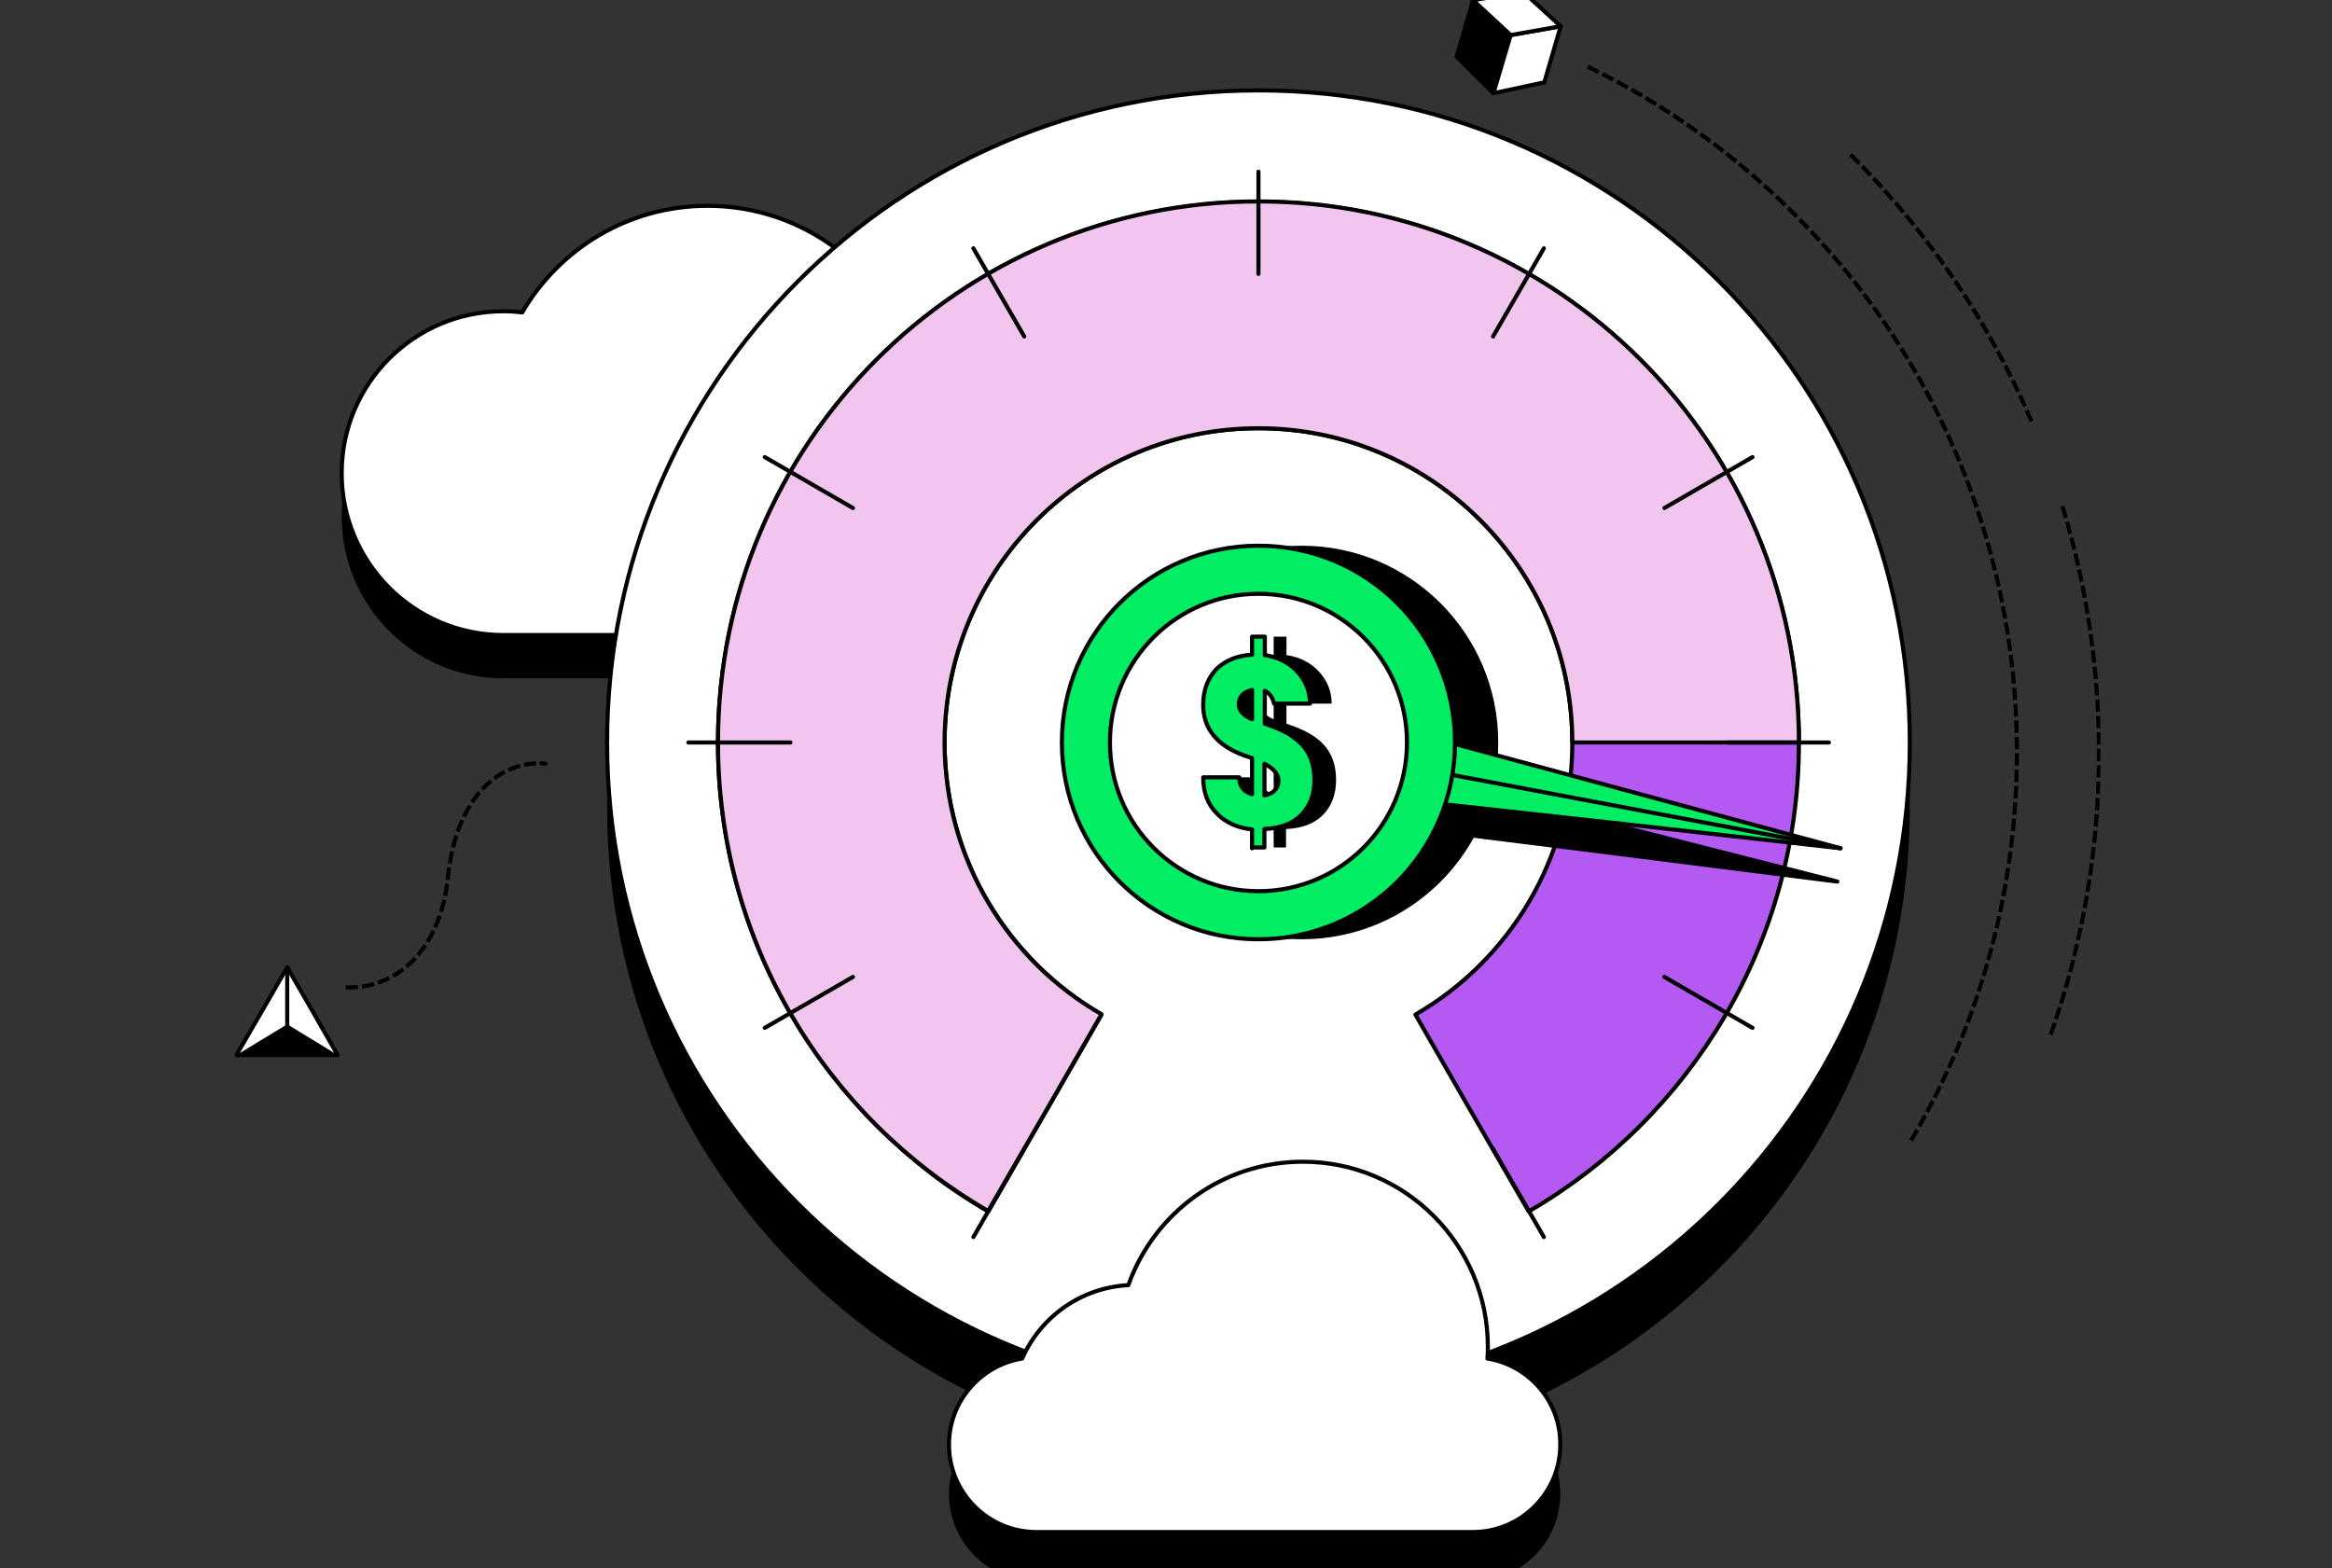 <?xml version="1.0" encoding="utf-8"?>
<svg xmlns="http://www.w3.org/2000/svg" width="696" height="468" viewBox="0 0 696 468" fill="none">
<rect x="0" y="0" width="696" height="468" fill="#333333" stroke="none"/>
<g clip-path="url(#clip0_725_170)">
<mask id="mask0_725_170" style="mask-type:luminance" maskUnits="userSpaceOnUse" x="70" y="-3" width="557" height="475">
<path d="M627 -3H70V471.98H627V-3Z" fill="white"/>
</mask>
<g mask="url(#mask0_725_170)">
<path d="M272.591 120.401C264.822 93.725 240.212 74.345 211.182 74.345C187.523 74.345 166.973 87.14 155.855 106.17C154.061 105.929 152.157 105.809 150.242 105.809C123.597 105.809 101.974 127.456 101.974 154.132C101.974 180.809 123.597 202.456 150.242 202.456H272.35C294.936 202.456 313.331 184.03 313.331 161.429C313.331 138.827 295.165 120.521 272.591 120.401Z" fill="black"/>
<path d="M272.591 107.485C264.822 80.809 240.212 61.429 211.182 61.429C187.523 61.429 166.973 74.225 155.855 93.254C154.061 93.013 152.157 92.893 150.242 92.893C123.597 92.893 101.974 114.54 101.974 141.217C101.974 167.893 123.597 189.54 150.242 189.54H272.35C294.936 189.54 313.331 171.114 313.331 148.513C313.331 125.912 295.165 107.726 272.591 107.485Z" fill="white" stroke="black" stroke-width="1.224" stroke-linecap="round" stroke-linejoin="round"/>
<path d="M375.593 435.62C482.961 435.62 570 348.481 570 240.987C570 133.495 482.961 46.355 375.593 46.355C268.226 46.355 181.188 133.495 181.188 240.987C181.188 348.481 268.226 435.62 375.593 435.62Z" fill="black"/>
<path d="M375.593 416.241C482.961 416.241 570 329.1 570 221.608C570 114.115 482.961 26.975 375.593 26.975C268.226 26.975 181.188 114.115 181.188 221.608C181.188 329.1 268.226 416.241 375.593 416.241Z" fill="white" stroke="black" stroke-width="1.224" stroke-linecap="round" stroke-linejoin="round"/>
<path d="M294.936 361.561L313.221 329.856L328.749 302.819C300.79 286.549 281.915 256.28 281.915 221.596C281.915 169.799 323.857 127.807 375.594 127.807C427.331 127.807 469.274 169.799 469.274 221.596C469.274 256.291 450.398 286.671 422.439 302.819L437.967 329.856L456.252 361.561C504.399 333.691 536.898 281.412 536.898 221.716C536.898 132.473 464.732 60.223 375.594 60.223C286.455 60.223 214.289 132.484 214.289 221.727C214.289 281.423 246.788 333.57 294.936 361.572V361.561Z" fill="#B45AF2" stroke="black" stroke-width="1.224" stroke-linecap="round" stroke-linejoin="round"/>
<path d="M388.495 280.338C420.894 280.338 447.159 254.043 447.159 221.606C447.159 189.17 420.894 162.875 388.495 162.875C356.096 162.875 329.831 189.17 329.831 221.606C329.831 254.043 356.096 280.338 388.495 280.338Z" fill="black"/>
<path d="M548.366 263.117L471.78 253.422L395.193 243.858L396.976 234.403L398.65 225.07L473.574 244.087L548.366 263.117Z" fill="black" stroke="black" stroke-width="1.224" stroke-linecap="round" stroke-linejoin="round"/>
<path d="M443.941 420.185C444.061 418.99 444.061 417.916 444.061 416.712C444.061 386.211 419.332 361.441 388.856 361.441C364.838 361.441 344.407 376.757 336.759 398.284C322.544 399.008 310.475 407.86 305.091 420.174C292.66 422.211 283.227 432.969 283.227 445.896C283.227 460.248 294.936 471.97 309.271 471.97H439.63C453.965 471.97 465.673 460.248 465.673 445.896C465.793 432.86 456.35 422.211 443.93 420.174L443.941 420.185Z" fill="black"/>
<path d="M443.941 405.472C444.061 404.278 444.061 403.203 444.061 401.999C444.061 371.499 419.332 346.729 388.856 346.729C364.838 346.729 344.407 362.044 336.759 383.572C322.544 384.295 310.475 393.147 305.091 405.461C292.66 407.499 283.227 418.257 283.227 431.184C283.227 445.535 294.936 457.258 309.271 457.258H439.63C453.965 457.258 465.673 445.535 465.673 431.184C465.793 418.268 456.35 407.499 443.93 405.461L443.941 405.472Z" fill="white" stroke="black" stroke-width="1.224" stroke-linecap="round" stroke-linejoin="round"/>
<path d="M103.769 294.691C118.585 295.052 131.365 283.329 133.642 262.273C135.907 238.588 148.337 227.939 160.528 227.819" stroke="black" stroke-width="1.224" stroke-linecap="square" stroke-linejoin="round" stroke-dasharray="2.45 2.45"/>
<path d="M161.589 227.819C161.95 227.819 162.422 227.819 162.783 227.939" stroke="black" stroke-width="1.224" stroke-linecap="round" stroke-linejoin="round"/>
<path d="M445.725 27.818L434.738 16.928L439.63 0.057L450.868 10.465L445.725 27.818Z" fill="black" stroke="black" stroke-width="1.224" stroke-linecap="round" stroke-linejoin="round"/>
<path d="M445.725 27.817L460.902 24.586L465.804 7.835L450.868 10.464L445.725 27.817Z" fill="white" stroke="black" stroke-width="1.224" stroke-linecap="round" stroke-linejoin="round"/>
<path d="M454.566 -2.452L439.63 0.057L450.868 10.465L465.804 7.835L454.566 -2.452Z" fill="white" stroke="black" stroke-width="1.224" stroke-linecap="round" stroke-linejoin="round"/>
<path d="M85.725 288.708L93.253 301.756L100.782 314.913H85.725H70.547L78.196 301.756L85.725 288.708Z" fill="white" stroke="black" stroke-width="1.224" stroke-linecap="round" stroke-linejoin="round"/>
<path d="M85.725 305.701L70.547 314.914H100.782L85.725 305.701Z" fill="black"/>
<path d="M85.725 306.653V288.708" stroke="black" stroke-width="1.224" stroke-linecap="round" stroke-linejoin="round"/>
<path d="M549.319 253.18L487.427 246.246L425.416 239.431L427.211 230.098L429.004 220.643L489.102 236.912L549.319 253.18Z" fill="#00ED64" stroke="black" stroke-width="1.224" stroke-linecap="round" stroke-linejoin="round"/>
<path d="M549.319 253.18L430.318 230.699" stroke="black" stroke-width="1.224" stroke-linecap="round" stroke-linejoin="round"/>
<path d="M281.915 221.606C281.915 169.81 323.857 127.818 375.594 127.818C427.331 127.818 469.274 169.81 469.274 221.606H536.898C536.898 132.364 464.732 60.114 375.594 60.114C286.455 60.114 214.289 132.364 214.289 221.606C214.289 281.423 246.668 333.571 294.936 361.451L313.221 329.747L328.749 302.709C300.79 286.681 281.915 256.412 281.915 221.606Z" fill="#F2C5EE" stroke="black" stroke-width="1.224" stroke-linecap="round" stroke-linejoin="round"/>
<path d="M375.593 280.338C407.992 280.338 434.257 254.043 434.257 221.606C434.257 189.17 407.992 162.875 375.593 162.875C343.194 162.875 316.931 189.17 316.931 221.606C316.931 254.043 343.194 280.338 375.593 280.338Z" fill="#00ED64" stroke="black" stroke-width="1.224" stroke-linecap="round" stroke-linejoin="round"/>
<path d="M375.593 265.988C400.076 265.988 419.922 246.118 419.922 221.608C419.922 197.097 400.076 177.228 375.593 177.228C351.112 177.228 331.265 197.097 331.265 221.608C331.265 246.118 351.112 265.988 375.593 265.988Z" fill="white" stroke="black" stroke-width="1.224" stroke-linecap="round" stroke-linejoin="round"/>
<path d="M380.135 253.181V247.561C375.835 247.079 372.246 245.523 369.62 242.773C366.873 240.024 365.56 236.429 365.56 232.004H376.316C376.316 234.634 377.629 236.31 380.135 237.033V226.264L377.629 225.43C369.62 222.44 365.56 217.412 365.56 210.356C365.56 206.05 366.873 202.579 369.378 199.828C372.004 197.198 375.594 195.644 380.135 195.402V190.023H383.955V195.522C388.014 196.125 391.242 197.791 393.748 200.551C396.254 203.301 397.446 206.533 397.446 210.006H386.69C386.328 208.209 385.377 206.894 383.944 206.183V215.987L386.57 216.941C390.629 218.497 393.616 220.414 395.652 222.922C397.688 225.43 398.76 228.662 398.76 232.848C398.76 237.033 397.446 240.626 394.821 243.256C392.193 245.885 388.605 247.199 383.823 247.44V252.94H380.113V253.181H380.135ZM376.196 210.236C376.196 212.033 377.509 213.588 380.135 214.661V205.93C378.943 206.172 377.98 206.654 377.268 207.365C376.546 208.198 376.196 209.042 376.196 210.236ZM388.025 233.089C388.025 231.05 386.592 229.386 383.845 227.94V237.394C385.038 237.153 386 236.792 386.832 235.959C387.664 235.126 388.025 234.162 388.025 233.089Z" fill="black"/>
<path d="M373.679 253.181V247.561C369.379 247.079 365.789 245.523 363.163 242.773C360.416 240.024 359.104 236.429 359.104 232.004H369.86C369.86 234.634 371.173 236.31 373.679 237.033V226.264L371.173 225.43C363.163 222.44 359.104 217.412 359.104 210.356C359.104 206.05 360.416 202.579 362.922 199.828C365.549 197.198 369.137 195.644 373.679 195.402V190.023H377.498V195.522C381.558 196.125 384.786 197.791 387.292 200.551C389.798 203.301 390.99 206.533 390.99 210.006H380.233C379.872 208.209 378.921 206.894 377.487 206.183V215.987L380.113 216.941C384.173 218.497 387.161 220.414 389.195 222.922C391.231 225.43 392.304 228.662 392.304 232.848C392.304 237.033 390.99 240.626 388.364 243.256C385.738 245.885 382.149 247.199 377.366 247.44V252.94H373.657V253.181H373.679ZM369.74 210.236C369.74 212.033 371.053 213.588 373.679 214.661V205.93C372.487 206.172 371.523 206.654 370.812 207.365C370.09 208.198 369.74 209.042 369.74 210.236ZM381.569 233.089C381.569 231.05 380.135 229.386 377.388 227.94V237.394C378.582 237.153 379.544 236.792 380.377 235.959C381.208 235.126 381.569 234.162 381.569 233.089Z" fill="#00ED64" stroke="black" stroke-width="1.224" stroke-linecap="round" stroke-linejoin="round"/>
<path d="M474.405 20.16C496.509 30.929 517.18 45.522 535.465 63.828C610.148 138.598 621.977 252.599 570.711 339.805" stroke="black" stroke-width="1.224" stroke-linecap="square" stroke-linejoin="round" stroke-dasharray="2.45 2.45"/>
<path d="M615.707 151.625C631.345 203.476 629.911 259.371 611.451 310.487" stroke="black" stroke-width="1.224" stroke-linecap="square" stroke-linejoin="round" stroke-dasharray="2.45 2.45"/>
<path d="M552.787 46.595C576.161 69.995 593.964 96.837 606.208 125.485" stroke="black" stroke-width="1.224" stroke-linecap="square" stroke-linejoin="round" stroke-dasharray="2.45 2.45"/>
<path d="M375.594 51.262V81.762" stroke="black" stroke-width="1.224" stroke-linecap="round" stroke-linejoin="round"/>
<path d="M445.605 342.905L460.783 369.218" stroke="black" stroke-width="1.224" stroke-linecap="round" stroke-linejoin="round"/>
<path d="M290.516 74.103L305.693 100.429" stroke="black" stroke-width="1.224" stroke-linecap="round" stroke-linejoin="round"/>
<path d="M496.75 291.579L523.035 306.773" stroke="black" stroke-width="1.224" stroke-linecap="round" stroke-linejoin="round"/>
<path d="M228.263 136.429L254.558 151.625" stroke="black" stroke-width="1.224" stroke-linecap="round" stroke-linejoin="round"/>
<path d="M515.386 221.607H545.86" stroke="black" stroke-width="1.224" stroke-linecap="round" stroke-linejoin="round"/>
<path d="M205.448 221.607H235.911" stroke="black" stroke-width="1.224" stroke-linecap="round" stroke-linejoin="round"/>
<path d="M496.75 151.625L523.035 136.429" stroke="black" stroke-width="1.224" stroke-linecap="round" stroke-linejoin="round"/>
<path d="M228.263 306.773L254.558 291.579" stroke="black" stroke-width="1.224" stroke-linecap="round" stroke-linejoin="round"/>
<path d="M445.605 100.429L460.783 74.103" stroke="black" stroke-width="1.224" stroke-linecap="round" stroke-linejoin="round"/>
<path d="M290.516 369.218L305.693 342.905" stroke="black" stroke-width="1.224" stroke-linecap="round" stroke-linejoin="round"/>
</g>
</g>
<defs>
<clipPath id="clip0_725_170">
<rect width="696" height="468" fill="white"/>
</clipPath>
</defs>
</svg>